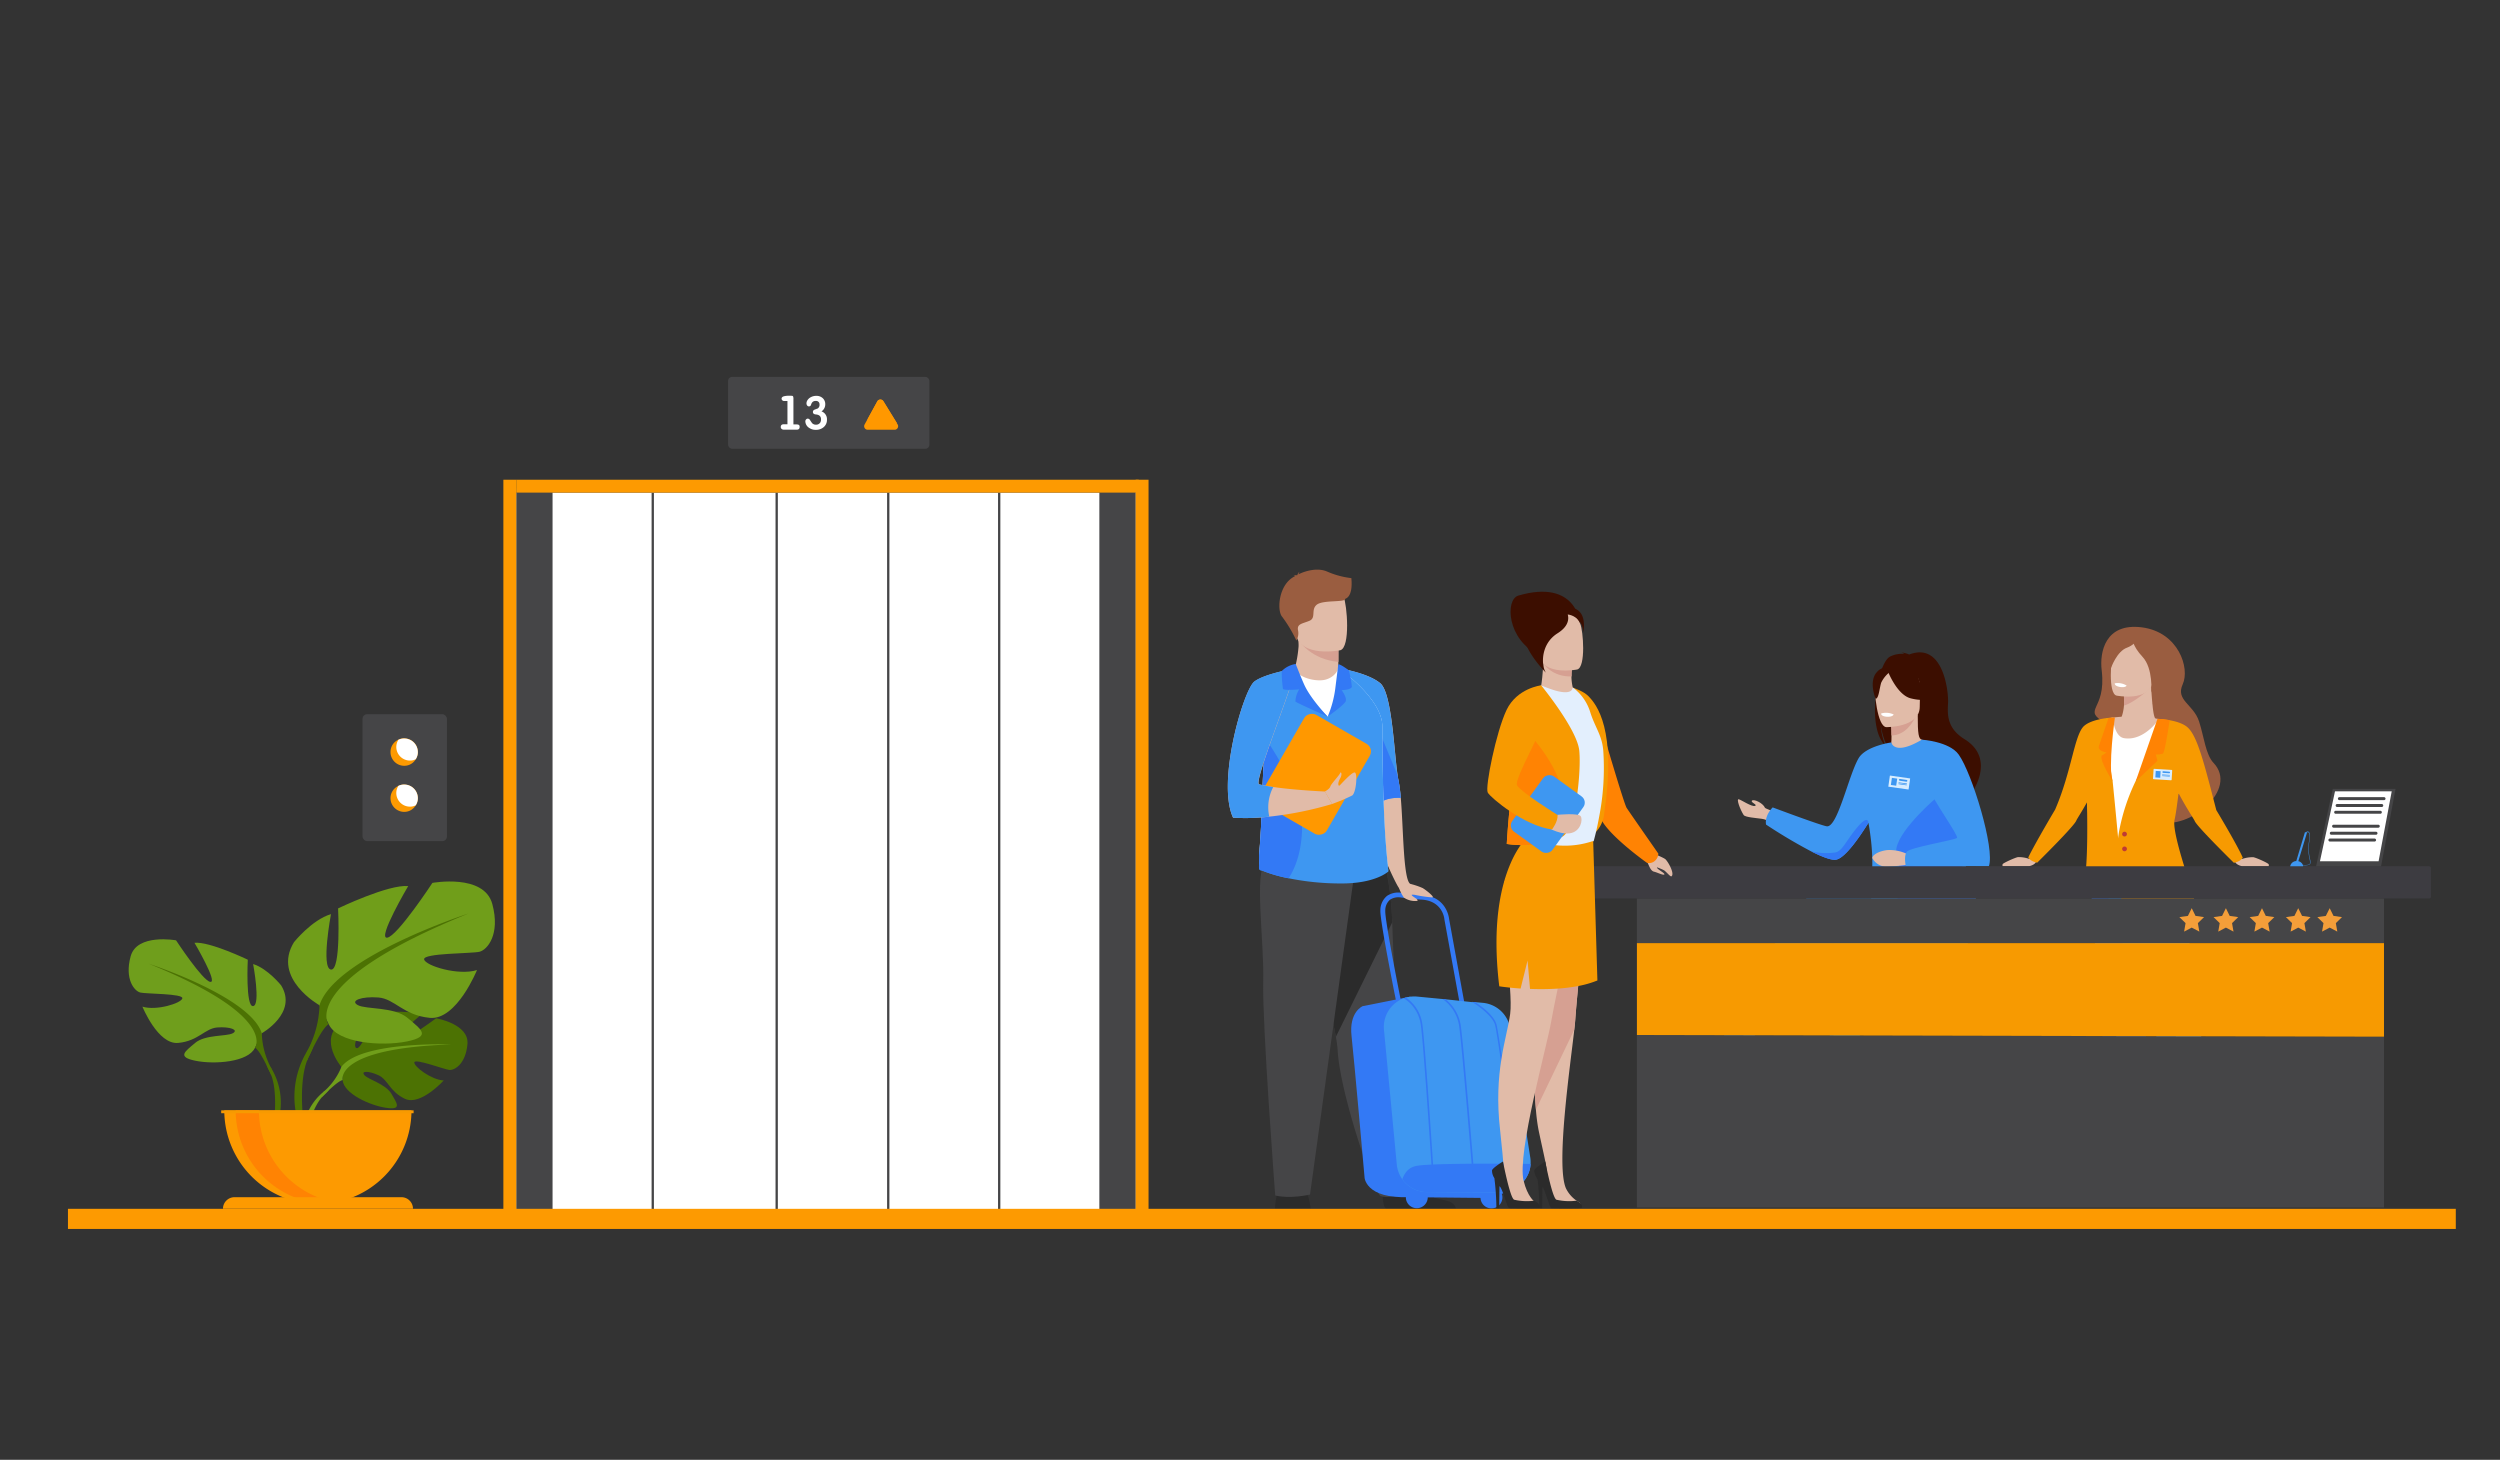 <?xml version="1.0" encoding="UTF-8"?> <svg xmlns="http://www.w3.org/2000/svg" id="Layer_1" data-name="Layer 1" viewBox="0 0 703 410.5"><rect x="0" y="0" width="703" height="410.5" fill="#333333" stroke="none"/> <defs> <style>.cls-1{fill:#e1bba8;}.cls-2{fill:#fa9960;}.cls-3{fill:#ff7469;}.cls-4{fill:#095da7;}.cls-5{fill:#2b6aa8;}.cls-6{fill:#3c0e00;}.cls-7{fill:#d6a092;}.cls-8{fill:#3e97f1;}.cls-9{fill:#fff;}.cls-10{fill:#3379f5;}.cls-11{fill:#2b2b2b;}.cls-12{fill:#9a5d40;}.cls-13{fill:#f79a01;}.cls-14{fill:#ff8303;}.cls-15{fill:#454547;}.cls-16{fill:#3d3c41;}.cls-17{fill:#2f9aa9;}.cls-18{fill:#d8edff;}.cls-19{fill:#be3b35;}.cls-20{fill:#f49e39;}.cls-21{fill:#fd9a01;}.cls-22{fill:#ff9800;}.cls-23{fill:#e3effd;}.cls-24{fill:#4c7203;}.cls-25{fill:#709e1a;}.cls-26{fill:#6f9e1c;}</style> </defs> <title>иллюстрации</title> <path class="cls-1" d="M500.58,232.91c-2.31-1.34-3.45-2.42-5.13-2.66s-4.71-.43-5.14-1.07c-1-1.57-2.13-4.62-1.36-4.42s3.64,2.17,4.54,1.86-1.37-1-.83-1.49,3.07.67,3.64,2c.2.45,7.35,2.67,7.35,2.67Z"></path> <path class="cls-2" d="M524.91,308.93a1.34,1.34,0,0,1-.77,1.23h0a9,9,0,0,1-4.15.46h-.83c-1.67,0-1.5.54-4.69.82-3.63.31-5-.81-5.19-1.31s1.38-.92,3.13-1.48l.25-.08.7-.23c2.07-.69,4.12-1.5,4.63-3.61s-1.09-8.44-1.09-8.44l5.77-.63s.55,6.51.91,8.53a23,23,0,0,0,1,2.87,1.46,1.46,0,0,1,.05.2A6.3,6.3,0,0,1,524.91,308.93Z"></path> <path class="cls-3" d="M524.91,308.93a1.34,1.34,0,0,1-.77,1.23h0a10.4,10.4,0,0,1-4.14.45h-.84c-1.67,0-1.5.54-4.69.82-3.63.31-5-.81-5.19-1.31s1.38-.92,3.13-1.48a10.77,10.77,0,0,0,5.58.48c2.42-.46,4.83-1.67,6.57-2.07a1.46,1.46,0,0,1,.05.2A6.3,6.3,0,0,1,524.91,308.93Z"></path> <path class="cls-2" d="M487.51,301.57c-.32,1.6-2.6,1.34-5.15.71s-1.94.12-5.57-.28-4.73-1.75-4.84-2.29,1.69-.65,3.62-.87l.72-.09c2.18-.27,3.76-1.67,5.74-2.82s4.65-5.53,4.65-5.53l5,.39s-2.61,4-3.62,5.69a5.92,5.92,0,0,0-.49,3.39A6.45,6.45,0,0,1,487.51,301.57Z"></path> <path class="cls-3" d="M482.36,302.28c-2.55-.62-1.94.12-5.57-.28s-4.73-1.75-4.84-2.29,1.69-.65,3.62-.87v0a10.25,10.25,0,0,0,5.2,1.61c2.46.06,5.07-.65,6.77-.62a6.45,6.45,0,0,1,0,1.7C487.19,303.17,484.91,302.91,482.36,302.28Z"></path> <path class="cls-4" d="M506.58,269.76l10.72,28.86a9.75,9.75,0,0,0,3.23-.3,13.86,13.86,0,0,0,3.11-1.52s-2.66-27.7-7.53-33.47S506.58,269.76,506.58,269.76Z"></path> <path class="cls-5" d="M549,258.09s-30.81-10.42-37.69-8.2-27.5,43.26-27.5,43.26a4,4,0,0,0,1.74,1.1,16.44,16.44,0,0,0,4,.41s18.62-16,20.84-20.61,3.1-9.09,5.32-8.65,28.59,10.86,34.58,4.66a17.3,17.3,0,0,0,4.42-14.27Z"></path> <path class="cls-6" d="M530.16,209.62a17.54,17.54,0,0,1-1.31-6c0,.31.59,4.37,2.15,6.67,6.41,4.2,18.69,18.25,18.45,20.91,0,0,4.32-7.33,4.4-7.38s8-10.15-1.48-16c-4.81-3-4.78-6.74-4.58-10s-1.31-17.47-10.94-13.76a6.17,6.17,0,0,0-2.24-.58,2,2,0,0,1,.86.4,7.52,7.52,0,0,0-4.05.78C527.89,186.63,524.73,204.63,530.16,209.62Z"></path> <path class="cls-1" d="M531.38,210.47s3.1,1.64,5.45,1,3.65-3.47,3.62-3.48c-.93-.18-1.2-1.47-1.18-7l-.43.08-7.12,1.41s.17,2.24.17,4.35C531.9,208.6,531.79,210.28,531.38,210.47Z"></path> <path class="cls-7" d="M531.72,202.47s.17,2.24.17,4.35c4-.11,6.09-3.74,7-5.76Z"></path> <path class="cls-1" d="M530.39,204.47s9.43.16,9.44-5.71,1.22-9.81-4.8-10.16-7.18,1.89-7.66,3.85S527.94,204.28,530.39,204.47Z"></path> <path class="cls-6" d="M530.74,188.46s2.58,6.89,6.54,7.91,5.68-.05,5.68-.05a11.19,11.19,0,0,1-3.67-6.62S532.69,185.18,530.74,188.46Z"></path> <path class="cls-6" d="M531.38,189a8.35,8.35,0,0,0-2.4,3c-.47,1.5-.68,4.57-1.57,4.47,0,0-1.95-4.68.24-7.33C530,186.38,531.38,189,531.38,189Z"></path> <path class="cls-8" d="M552.37,235.83c.93-3.9-2.23-11.47-5.53-17.73-3-5.68-6.11-10.28-6.39-10.12-7.9,4.69-8.61.79-8.61.79s-7.18,1-9.21,4.46c-2.81,4.83-5.87,19.35-8.88,19.13-1.38-.1-15.27-5.32-15.27-5.32s-2.31,2.17-1.87,4.83a145.49,145.49,0,0,0,12.66,7.52c3.07,1.55,5.84,2.64,7.14,2.33,2.64-.62,6.77-6.75,9-10.35l0,0c2.84,16.12-1,19.79.93,21.48s5-.85,11.53,2c4.26,1.85,10.18,4.52,14.17,5,2.09.24,3.65-.12,4.15-1.53C557.69,254.15,550.6,243.26,552.37,235.83Z"></path> <path class="cls-9" d="M532.49,200.91s-.18.75-2,.63c0,0-1.56-.09-1.51-.91A5,5,0,0,1,532.49,200.91Z"></path> <path class="cls-10" d="M556.16,258.25c-.65,1.41-2.64,1.77-5.3,1.53-3.51-1.2-18.68-5.82-18.51-8.94.25-4.63,2.92-4.78,1-10.5-1.51-4.58,8.77-14,11-15.87,4.21,6.26,8.07,7.46,6.88,11.36C549,243.26,558,254.15,556.16,258.25Z"></path> <path class="cls-10" d="M525.41,231.37c-2.23,3.6-6.36,9.73-9,10.35-1.3.31-4.07-.78-7.14-2.33a18.37,18.37,0,0,0,6.53.36c2.29-.22,3-3,6.57-7.24C524.72,229.78,525.3,230.47,525.41,231.37Z"></path> <path class="cls-1" d="M536.46,240.23a11.52,11.52,0,0,0-5.84-1.18c-2.83.37-4.22,1.66-4.11,2.25a4.54,4.54,0,0,0,3.78,2.41,61.21,61.21,0,0,0,8.34-.89Z"></path> <path class="cls-8" d="M540.45,208s7.69.48,10.34,4.19c3.75,5.22,10.25,26.54,8.48,31.41l-23.38-.1s-.56-2.64.23-3.92,13.59-3.35,14.18-3.95-7.39-11.52-7.39-13.3S540.45,208,540.45,208Z"></path> <path class="cls-1" d="M570.6,241.52a8.91,8.91,0,0,0-3.17-.5c-1,.22-4.23,1.71-4.3,2a1.19,1.19,0,0,0,0,.55h7.47s1.67-.32,1.95-1.31S570.6,241.52,570.6,241.52Z"></path> <path class="cls-1" d="M598.45,335.59a1.41,1.41,0,0,1-.93,1.24h0a9.63,9.63,0,0,1-4.46.09c-.23,0-.44-.06-.63-.07h-.26c-1.79-.12-1.65.43-5.08.42-3.91,0-5.23-1.34-5.41-1.9s1.56-.85,3.48-1.27a2.3,2.3,0,0,1,.28-.06l.76-.18c2.28-.53,4.54-1.21,5.29-3.4s.6-9.22.6-9.22H599s-1.81,7.62-1.62,9.81c.1,1.18.66,1.51.88,2.52,0,.08,0,.15,0,.22A6.46,6.46,0,0,1,598.45,335.59Z"></path> <path class="cls-10" d="M606.51,261.06c-.59,3.28-1.42,6.67-2.15,10.19-1.16,5.67-2,11.69-1.14,18.17a21.08,21.08,0,0,1,.19,2.75c.18,11.45-4.94,32.22-4.94,32.22a9,9,0,0,1-3.72.48,11.88,11.88,0,0,1-3-.83s-.49-12.87-.52-30.19c0-12.55-2.48-29.07-3-38.78a125.08,125.08,0,0,1,.35-13.71s10.21-8.2,13.87-4S608.69,248.79,606.51,261.06Z"></path> <path class="cls-10" d="M603.22,289.42a21.08,21.08,0,0,1,.19,2.75c-7.64-11.08-9.33-35.22-9.33-35.22l8.39,4.07s.92,4.53,1.89,10.23C603.2,276.92,602.32,282.94,603.22,289.42Z"></path> <path class="cls-1" d="M620.53,335.59a1.43,1.43,0,0,1-.93,1.24h0a9.63,9.63,0,0,1-4.46.09c-.24,0-.44-.06-.63-.07h-.26c-1.79-.12-1.65.43-5.08.42-3.91,0-5.23-1.34-5.41-1.9s1.56-.85,3.48-1.27a2.3,2.3,0,0,1,.28-.06l.76-.18c2.28-.53,4.54-1.21,5.29-3.4s-.34-9.11-.34-9.11l6.41-.54s-.4,7.74-.21,9.93c.11,1.17.7,1.82.92,2.83,0,.08,0,.15,0,.22A6.86,6.86,0,0,1,620.53,335.59Z"></path> <path class="cls-8" d="M619.63,325a15.72,15.72,0,0,1-2.84,1,13.47,13.47,0,0,1-3.65-.23,167.81,167.81,0,0,0-3.49-21.57,200.29,200.29,0,0,0-10.43-33.06c-1-2.4-5.19-13.73-5.9-16.59-2.14-8.64,0-7.71,0-7.71l18.74-2.19s2.31,1.18,3.37,13.38c.32,3.65.36,19.43.84,22.42a32.81,32.81,0,0,0,1.61,6.72C621.37,295.7,619.63,325,619.63,325Z"></path> <path class="cls-11" d="M620.53,335.59a1.43,1.43,0,0,1-.93,1.24h0a11.14,11.14,0,0,1-4.46.08l-.63-.06h-.26c-1.79-.12-1.65.43-5.08.42-3.91,0-5.23-1.34-5.41-1.9s1.56-.85,3.48-1.27a11.43,11.43,0,0,0,5.9,1c2.63-.25,5.32-1.3,7.21-1.57,0,.08,0,.15,0,.22A6.86,6.86,0,0,1,620.53,335.59Z"></path> <path class="cls-11" d="M598.45,335.59a1.41,1.41,0,0,1-.93,1.24h0a11.14,11.14,0,0,1-4.46.08l-.63-.06h-.26c-1.79-.12-1.65.43-5.08.42-3.91,0-5.23-1.34-5.41-1.9s1.56-.85,3.48-1.27a11.43,11.43,0,0,0,5.9,1c2.63-.25,5.32-1.3,7.21-1.57,0,.08,0,.15,0,.22A6.46,6.46,0,0,1,598.45,335.59Z"></path> <path class="cls-12" d="M591,188.53c-.64-5.17,1-13.44,11.29-12.12s13.57,11.46,11.49,16,3,5.59,4.59,10.44c1.37,4.17,1.85,9.34,4.06,11.66,7.14,7.48-6.86,19-15.3,16.56-15.37-4.42-17.35-5.08-16.8-17.16.28-6.18,5.09-8.58,2-10.37C584.94,199.18,592.39,200.22,591,188.53Z"></path> <path class="cls-1" d="M606.12,202.06l-2.84,7.35-6.14.3-3.06-4.58c2.29-1.74,3-4.53,3.18-6.72a16.5,16.5,0,0,0,0-2.22c0-.18,0-.35,0-.49s0-.1,0-.15c0-.24,0-.4-.05-.45v0l.07,0,3-.91,4.64-1.41c0,.17,0,.34,0,.51.09,1.79.2,3.21.31,4.35,0,.16,0,.31.05.46C605.63,202,606.12,202.06,606.12,202.06Z"></path> <path class="cls-7" d="M597.26,198.41a16.5,16.5,0,0,0,0-2.22c0-.18,0-.35,0-.49s0-.1,0-.15c0-.24,0-.4-.05-.45l.07,0a5.46,5.46,0,0,1,2.06-.8c.29,0,.59-.06.9-.11,2.16-.3,4.56-.88,4.66-.9C604.7,193.4,600.47,197.46,597.26,198.41Z"></path> <path class="cls-1" d="M594.06,201.8c.39,0,7.09-1.36,18.41,1.53,0,0-6.2,28.39-4.1,33.74a56.3,56.3,0,0,1,2.91,10.1l-22.84.28s.32-18.36-.73-24.86S594.06,201.8,594.06,201.8Z"></path> <path class="cls-9" d="M610.89,233.47c.34,3.75,3.85,12.34,3.09,14.17s-1.9,2.89-4.32,3.45a45.19,45.19,0,0,1-7.21.73c-6.88.34-14.25-.52-15.25-3.79-.48-1.57-.3-7.65,0-10.45.53-5.8-.58-14.13-.74-19.52-.13-4.49,2.58-14.72,2.58-14.72a17.11,17.11,0,0,1,5.06-1.54s.4,5.31,3.17,5.77c4.8.79,8.66-3.6,9.79-5.37,0,0,5.5,1.39,7.12,3.23s-.57,14.67-1,15.9c-.4,1.07-.78,2.11-1.11,3.15A22,22,0,0,0,610.89,233.47Z"></path> <path class="cls-1" d="M630.49,241.54a9,9,0,0,1,3.17-.49c1,.21,4.23,1.69,4.3,2a1.15,1.15,0,0,1,0,.54h-7.47s-1.67-.32-2-1.3S630.49,241.54,630.49,241.54Z"></path> <path class="cls-1" d="M595.15,195.6s9.19,1.85,10.25-3.89,3-9.37-2.86-10.79-7.37.56-8.19,2.38S592.79,195,595.15,195.6Z"></path> <path class="cls-12" d="M599.64,179.48s-.16,2,2.86,5.25,2.44,10,2.44,10,5-10.37,2.24-13.42S599.64,179.48,599.64,179.48Z"></path> <path class="cls-12" d="M603.34,177s-4.57-1.53-9.11,2.94c-2,1.92-1.65,5.71-.61,7.9,0,0,1.61-4.7,4.53-5.73S603.34,177,603.34,177Z"></path> <path class="cls-9" d="M598,192.78s-.24.68-2,.37c0,0-1.46-.26-1.32-1A4.73,4.73,0,0,1,598,192.78Z"></path> <path class="cls-13" d="M623.22,227.8c-3.47-13.42-5.38-21.08-8.23-23.4-2.52-2.05-8-2.23-8-2.23a27.85,27.85,0,0,0,.19,4.83l-6.68,12.73a56.23,56.23,0,0,0-4.64,14.19c-1.39,8.49-.54,17.82.6,18.73,2.13,1.71,20.36,2.2,20.68,1.1s-6.61-19.3-5.65-23.25c.31-1.26.71-4.14,1.12-7.47,2.2,4.22,4.27,7.18,4.56,7.87.68,1.6,11,11.72,11,11.72a5.37,5.37,0,0,0,1.5-.53,3.19,3.19,0,0,0,1-.91C629,237.38,623.22,227.8,623.22,227.8Z"></path> <path class="cls-14" d="M606.68,202.13l-6.13,17.6,6.13-5.79-.46-1.8a4.31,4.31,0,0,0,2-.25c.57-.37,1.9-9.37,1.9-9.37s-1.3-.21-1.73-.26S606.68,202.13,606.68,202.13Z"></path> <path class="cls-13" d="M594.08,219.73A77,77,0,0,1,593,211.4a32.35,32.35,0,0,0,1.1-9.6l-.42,0c-1.32.1-5.44.52-7.53,2.24-2.85,2.34-3.49,12.6-8.24,23.6,0,0-5.74,9.66-7.57,13.5a3.21,3.21,0,0,0,1,.91,5.32,5.32,0,0,0,1.51.54s10.37-10.21,11-11.83c.22-.53,1.48-2.39,3-5.13h0s.53,19-1,23c0,0,5.88,4.23,10.81,3.8C597.41,252.38,594.08,219.73,594.08,219.73Z"></path> <path class="cls-14" d="M594.71,201.75s-2,14-.63,18c0,0-3.79-6-3.08-7.25l1.37-.9s-2.65-.35-2.15-1.87,2.71-7.83,2.71-7.83Z"></path> <polygon class="cls-15" points="460.3 339.53 670.38 339.53 670.38 291.52 460.3 291.05 460.3 339.53"></polygon> <rect class="cls-15" x="460.3" y="252.65" width="210.08" height="12.55"></rect> <rect class="cls-16" x="439.89" y="243.6" width="243.7" height="9.05" rx="0.51"></rect> <path class="cls-17" d="M487.37,243.64l-.07,0,0,0Z"></path> <path class="cls-18" d="M536.58,222l-5.58-.79s-.06,0,0-.07l.43-3a.08.08,0,0,1,.07-.05l5.58.8a.06.06,0,0,1,.05.06l-.44,3.06A0,0,0,0,1,536.58,222Z"></path> <rect class="cls-8" x="531.86" y="218.82" width="1.51" height="2.02" transform="translate(36.33 -72.93) rotate(8.11)"></rect> <path class="cls-8" d="M536.06,219.81l-1.85-.27a.25.25,0,0,1-.22-.28h0a.26.26,0,0,1,.29-.22l1.86.27a.25.25,0,0,1,.21.28h0A.26.26,0,0,1,536.06,219.81Z"></path> <path class="cls-8" d="M536.12,220.52l-2.17-.31a.09.09,0,0,1-.08-.11h0A.1.1,0,0,1,534,220l2.17.31a.1.1,0,0,1,.08.11h0A.1.1,0,0,1,536.12,220.52Z"></path> <path class="cls-8" d="M536.08,220.83l-2.17-.31a.1.1,0,0,1-.08-.11h0a.09.09,0,0,1,.11-.08l2.16.31a.11.11,0,0,1,.09.11h0A.1.1,0,0,1,536.08,220.83Z"></path> <rect class="cls-18" x="605.5" y="216.35" width="5.25" height="2.92" rx="0.16" transform="translate(14.52 -36.93) rotate(3.52)"></rect> <rect class="cls-8" x="606.15" y="216.78" width="1.38" height="1.84" transform="translate(14.54 -36.91) rotate(3.53)"></rect> <path class="cls-8" d="M610,217.44l-1.71-.11a.23.23,0,0,1-.22-.24h0a.24.24,0,0,1,.25-.22L610,217a.23.23,0,0,1,.21.24h0A.23.23,0,0,1,610,217.44Z"></path> <path class="cls-8" d="M610.08,218.08l-2-.12a.1.1,0,0,1-.09-.09h0a.11.11,0,0,1,.1-.09l2,.13a.08.08,0,0,1,.08.09h0A.08.08,0,0,1,610.08,218.08Z"></path> <path class="cls-8" d="M610.06,218.37l-2-.13a.08.08,0,0,1-.08-.09h0a.08.08,0,0,1,.09-.08l2,.12a.1.1,0,0,1,.09.09h0A.11.11,0,0,1,610.06,218.37Z"></path> <path class="cls-19" d="M596.75,234.56a.67.67,0,1,1,.66.66A.66.66,0,0,1,596.75,234.56Z"></path> <path class="cls-19" d="M596.75,238.71a.67.67,0,1,1,.66.67A.67.67,0,0,1,596.75,238.71Z"></path> <polygon class="cls-13" points="460.3 291.05 670.38 291.52 670.38 265.2 460.3 265.2 460.3 291.05"></polygon> <polygon class="cls-15" points="655.97 221.83 651.29 243.6 669.55 243.6 673.63 221.83 655.97 221.83"></polygon> <polygon class="cls-9" points="656.6 222.53 652.37 242.19 668.86 242.19 672.55 222.53 656.6 222.53"></polygon> <path class="cls-15" d="M670.39,225H657.84a.42.42,0,0,1-.42-.42h0a.42.42,0,0,1,.42-.42h12.55a.42.42,0,0,1,.42.42h0A.42.42,0,0,1,670.39,225Z"></path> <path class="cls-15" d="M669.75,226.93H657.2a.42.42,0,0,1-.42-.42h0a.42.42,0,0,1,.42-.42h12.55a.42.42,0,0,1,.42.42h0A.42.42,0,0,1,669.75,226.93Z"></path> <path class="cls-15" d="M669.35,228.83H656.8a.42.42,0,0,1-.43-.42h0a.42.42,0,0,1,.43-.42h12.55a.42.42,0,0,1,.42.42h0A.42.42,0,0,1,669.35,228.83Z"></path> <path class="cls-15" d="M668.77,232.75H656.21a.42.42,0,0,1-.42-.42h0a.42.42,0,0,1,.42-.42h12.56a.42.42,0,0,1,.42.42h0A.42.42,0,0,1,668.77,232.75Z"></path> <path class="cls-15" d="M668.13,234.73H655.57a.42.42,0,0,1-.42-.42h0a.42.42,0,0,1,.42-.42h12.56a.42.42,0,0,1,.42.42h0A.42.42,0,0,1,668.13,234.73Z"></path> <path class="cls-15" d="M667.73,236.64H655.17a.42.42,0,0,1-.42-.42h0a.42.42,0,0,1,.42-.42h12.56a.42.42,0,0,1,.42.42h0A.42.42,0,0,1,667.73,236.64Z"></path> <path class="cls-8" d="M649.56,241.51a12.9,12.9,0,0,1-.16-5c.25-1.51.17-2.39-.22-2.62s-.72.12-.74.13l0,.05-.28-.09-2.45,8.15A1.8,1.8,0,0,0,644,243.6h3.64a1.31,1.31,0,0,0-.06-.27q.3,0,.63,0c.65,0,1.31-.1,1.44-.49A3,3,0,0,0,649.56,241.51Zm0,1.32c-.15.43-1.19.45-2,.38a1.79,1.79,0,0,0-1.27-1.05l2.43-8-.15,0c.09-.06.36-.22.56-.1s.47.69.17,2.5a13,13,0,0,0,.16,5.07A3,3,0,0,1,649.55,242.83Z"></path> <polygon class="cls-20" points="616.31 255.38 617.38 257.55 619.78 257.89 618.04 259.58 618.45 261.97 616.31 260.84 614.17 261.97 614.58 259.58 612.84 257.89 615.24 257.55 616.31 255.38"></polygon> <polygon class="cls-20" points="625.92 255.38 626.99 257.55 629.38 257.89 627.65 259.58 628.06 261.97 625.92 260.84 623.77 261.97 624.18 259.58 622.45 257.89 624.85 257.55 625.92 255.38"></polygon> <polygon class="cls-20" points="636.07 255.38 637.14 257.55 639.54 257.89 637.81 259.58 638.22 261.97 636.07 260.84 633.93 261.97 634.34 259.58 632.61 257.89 635 257.55 636.07 255.38"></polygon> <polygon class="cls-20" points="646.26 255.38 647.34 257.55 649.73 257.89 648 259.58 648.41 261.97 646.26 260.84 644.12 261.97 644.53 259.58 642.8 257.89 645.19 257.55 646.26 255.38"></polygon> <polygon class="cls-20" points="655.11 255.38 656.18 257.55 658.57 257.89 656.84 259.58 657.25 261.97 655.11 260.84 652.96 261.97 653.37 259.58 651.64 257.89 654.03 257.55 655.11 255.38"></polygon> <rect class="cls-9" x="145.17" y="138.52" width="174.18" height="204.2"></rect> <rect class="cls-15" x="183.23" y="138.52" width="0.65" height="204.8"></rect> <rect class="cls-15" x="218.08" y="138.52" width="0.65" height="204.8"></rect> <rect class="cls-15" x="249.45" y="138.52" width="0.65" height="204.8"></rect> <rect class="cls-15" x="280.65" y="138.52" width="0.65" height="204.8"></rect> <rect class="cls-15" x="101.94" y="200.83" width="23.74" height="35.7" rx="1.33"></rect> <path class="cls-21" d="M117.5,224.45a3.65,3.65,0,0,1-.59,2,3.72,3.72,0,0,1-3.24,1.85,3.86,3.86,0,0,1-3.86-3.86A3.8,3.8,0,0,1,112,221a3.48,3.48,0,0,1,1.64-.38A3.84,3.84,0,0,1,117.5,224.45Z"></path> <path class="cls-9" d="M117.5,224.45a3.65,3.65,0,0,1-.59,2,3.44,3.44,0,0,1-1.61.38,3.84,3.84,0,0,1-3.86-3.84,3.71,3.71,0,0,1,.59-2,3.48,3.48,0,0,1,1.64-.38A3.84,3.84,0,0,1,117.5,224.45Z"></path> <path class="cls-21" d="M117.5,211.49a3.62,3.62,0,0,1-.59,2,3.7,3.7,0,0,1-3.24,1.85,3.86,3.86,0,0,1-3.86-3.86A3.8,3.8,0,0,1,112,208a3.48,3.48,0,0,1,1.64-.38A3.84,3.84,0,0,1,117.5,211.49Z"></path> <path class="cls-9" d="M117.5,211.49a3.62,3.62,0,0,1-.59,2,3.44,3.44,0,0,1-1.61.38,3.84,3.84,0,0,1-3.86-3.83,3.72,3.72,0,0,1,.59-2,3.48,3.48,0,0,1,1.64-.38A3.84,3.84,0,0,1,117.5,211.49Z"></path> <rect class="cls-15" x="309.14" y="137.31" width="10.21" height="205.57"></rect> <rect class="cls-15" x="145.17" y="137.31" width="10.21" height="205.57"></rect> <rect class="cls-15" x="204.74" y="105.99" width="56.61" height="20.2" rx="1.13"></rect> <path class="cls-22" d="M251.59,120.85H244a1,1,0,0,1-.88-1.47l.88-1.61v0l2.74-5a1,1,0,0,1,1.65,0l3.84,6.29.22.35A1,1,0,0,1,251.59,120.85Z"></path> <path class="cls-22" d="M252.23,119H245a1,1,0,0,1-1-1.19v0l2.74-5a1,1,0,0,1,1.65,0Z"></path> <path class="cls-9" d="M231,115.68a2.33,2.33,0,0,0,1.06-2,2.25,2.25,0,0,0-.71-1.72,2.6,2.6,0,0,0-1.8-.65,3.18,3.18,0,0,0-1.47.34,2.48,2.48,0,0,0-1.09,1,1.63,1.63,0,0,0-.21.78,1,1,0,0,0,.19.59.61.61,0,0,0,.5.26.59.59,0,0,0,.59-.44,1.89,1.89,0,0,1,.46-.83,1.39,1.39,0,0,1,.91-.27,1,1,0,0,1,.75.27,1,1,0,0,1,.27.74,1.22,1.22,0,0,1-.48,1.1s-.31.12-.9.34a.67.67,0,0,0-.48.65c0,.42.27.65.82.7,1,.09,1.46.55,1.46,1.38a1.74,1.74,0,0,1-.18.84,1.35,1.35,0,0,1-1.26.66,1.41,1.41,0,0,1-1.08-.45s-.23-.32-.55-.81a.77.77,0,0,0-.62-.44.64.64,0,0,0-.51.22.81.81,0,0,0-.21.55,2.26,2.26,0,0,0,1.17,1.89,3.09,3.09,0,0,0,1.77.49,3.24,3.24,0,0,0,2.22-.76,2.64,2.64,0,0,0,.92-2.11A2.31,2.31,0,0,0,231,115.68Z"></path> <path class="cls-9" d="M224,119.35h-.89v-7.07a2,2,0,0,0-.1-.83c-.07-.11-.24-.16-.51-.16s-.65,0-1.11,0a4.8,4.8,0,0,0-1,.16c-.41.13-.61.35-.61.66s.26.66.78.66h.87v6.53h-1c-.59,0-.88.26-.88.76a.68.68,0,0,0,.26.57,1,1,0,0,0,.63.2H224c.58,0,.86-.26.86-.78S224.62,119.35,224,119.35Z"></path> <rect class="cls-21" x="145.17" y="134.9" width="175.03" height="3.62"></rect> <rect class="cls-21" x="39.49" y="236.97" width="207.75" height="3.62" transform="translate(382.14 95.41) rotate(90)"></rect> <rect class="cls-21" x="217.29" y="236.97" width="207.75" height="3.62" transform="translate(559.94 -82.39) rotate(90)"></rect> <path class="cls-1" d="M376.34,186.13v1.17s.32,3.69-4.22,4.23-8-1.44-7.84-4.28a33.07,33.07,0,0,0,.88-5.53,11.67,11.67,0,0,0-.16-2.21l8.79-.18,2.59.43Z"></path> <path class="cls-7" d="M376.37,179.76l0,6.37c-7.59-.66-11.22-5.81-11.35-6.62l8.79-.18Z"></path> <path class="cls-1" d="M376.88,182.85s-11.25,2.28-12.56-4.75-3.64-11.48,3.49-13.23,9,.68,10,2.92S379.78,182.08,376.88,182.85Z"></path> <path class="cls-1" d="M376.22,187.87s2.68,14.36,5.6,29.35c3.18,16.31,10.92,31.89,11.59,32.5.93.85,4.69-.24,3.16-1.17-2-1.23-1.92-15.68-2.67-24.2a43,43,0,0,0-.62-4.83c-1.2-5.38-1.56-24.41-5.15-27.4S376.22,187.87,376.22,187.87Z"></path> <path class="cls-8" d="M376.46,187.89s1.3,8.25,3.33,18.8c.64,3.35,1.33,6.92,2,10.53,2.87,5.62,5.33,9.44,6.09,8.72,1.55-1.46,4.27-1.64,6-1.59a43,43,0,0,0-.62-4.83c-.1-.43-.19-.94-.27-1.52-1-6.77-1.58-23.13-4.88-25.88C384.55,189.13,376.46,187.89,376.46,187.89Z"></path> <path class="cls-10" d="M379.79,206.69c.64,3.35,1.33,6.92,2,10.53,2.87,5.62,5.33,9.44,6.09,8.72,1.55-1.46,4.27-1.64,6-1.59a43,43,0,0,0-.62-4.83c-.1-.43-.19-.94-.27-1.52l-8.6-20.74Z"></path> <path class="cls-11" d="M368.58,339.83a20.47,20.47,0,0,0-1.39-5.22c-1-1.95-7.17-.71-7.17-.71s-1.24,1.06-1.51,6Z"></path> <path class="cls-11" d="M389.7,339.79c-1.45-.89-.63-7.52-.63-7.52s6.79-5.43,7.72-1.28,6.45,6,9.59,6.54c2.17.35,2.84,1.55,3.05,2.26Z"></path> <path class="cls-15" d="M375.65,291.55a31.07,31.07,0,0,1,.49,3.67c.63,12.31,10.36,40.44,12.1,41.1,2.69,1,6.93-1.15,9.15-1.85a1.91,1.91,0,0,0,1.34-2.16c-4.82-22.15-6.59-54-7.24-72.92a85.59,85.59,0,0,0-1.95-16.08S365.81,237,365.67,245C365.55,252.07,373.53,279.86,375.65,291.55Z"></path> <path class="cls-11" d="M375.65,291.55l15.84-32.16a85.59,85.59,0,0,0-1.95-16.08S365.81,237,365.67,245C365.55,252.07,373.53,279.86,375.65,291.55Z"></path> <path class="cls-15" d="M380.92,245l-12.54,90.9s-5.51,1.33-9.79.26c0,0-3.67-48.34-3.37-60s-2.63-31.28.68-33.44S380.92,245,380.92,245Z"></path> <path class="cls-9" d="M354.09,242.71a1.88,1.88,0,0,0,1.85,1.95l19.76.3,14.52.22c.68,0-1.47-5.42-1.51-40.89,0-7.91-12.27-16.42-12.49-16.42h0c0,1.14-1.8,3.24-4.57,3.42-3.28.22-7.31-1.42-7.31-3.31a8.61,8.61,0,0,0-1,1.29c-1.64,2.39-4.94,8.21-7.05,18.35-1.67,8-1,18.7-2.22,32.51C354,241.13,354.12,242,354.09,242.71Z"></path> <path class="cls-8" d="M354.82,244.77a40.2,40.2,0,0,0,7.54,2.2A73.78,73.78,0,0,0,377,248.43c9.61.07,13.25-3.25,13.25-3.25.68,0-1.47-5.42-1.51-40.89,0-7.91-12.27-16.42-12.49-16.42h0s.31,10.54-2.88,13.64c0,0-4.47-3.46-10.27-13.29-1.64,2.39-4.66,9.26-6.77,19.4a53.54,53.54,0,0,0-.9,6.73c-.56,7-.43,15.53-1.32,25.78-.09,1,0,1.89,0,2.58C354.05,243.77,353.77,244.76,354.82,244.77Z"></path> <path class="cls-10" d="M354.82,244.77a40.2,40.2,0,0,0,7.54,2.2c1.55-2.36,3.5-6.62,3.77-13.32.45-11.34-10.32-26-10.32-26l-.41,6.65c-.56,7-.43,15.53-1.32,25.78-.09,1,0,1.89,0,2.58C354.05,243.77,353.77,244.76,354.82,244.77Z"></path> <rect class="cls-22" x="354.5" y="208.6" width="29.08" height="21.2" rx="2.43" transform="matrix(0.5, -0.87, 0.87, 0.5, -5.31, 429.2)"></rect> <path class="cls-1" d="M346.74,229.93a56.35,56.35,0,0,0,10.18-.29,98.15,98.15,0,0,0,17.67-3.56l-2-3.5s-8.38-.37-14.51-1.27a36.22,36.22,0,0,1-4-.77c-1.33-.35,5.29-17.13,8.62-27,.8-2.36,1.41-4.32,1.68-5.57l-1.5.28c-2.6.51-7.88,1.72-10.13,3.42C349.67,194,342.08,219.91,346.74,229.93Z"></path> <path class="cls-8" d="M346.74,229.93a56.35,56.35,0,0,0,10.18-.29,12.23,12.23,0,0,1,1.12-8.33,36.22,36.22,0,0,1-4-.77c-1.33-.35,5.29-17.13,8.62-27,.27-3.19.41-5.33.41-5.33l-.23,0c-2.6.51-7.88,1.72-10.13,3.42C349.67,194,342.08,219.91,346.74,229.93Z"></path> <path class="cls-10" d="M373.34,201.51s-8.94-3.94-9.07-4.25a7,7,0,0,1,1.06-3.41s-4.29.39-4.56-.14a35.32,35.32,0,0,1-.35-5,7,7,0,0,1,3.93-2s1.9,4.84,2.62,6.28C368.87,196.86,373.34,201.51,373.34,201.51Z"></path> <path class="cls-10" d="M375.47,193.71a30,30,0,0,1-2.13,7.8s4.67-3.26,5.07-4.32-1.13-3.12-1.13-3.12,2.79-.07,2.86-1a29.52,29.52,0,0,0-.86-4.58s-2.28-1.75-2.95-1.68Z"></path> <path class="cls-12" d="M380,162.57a23.85,23.85,0,0,1-6.84-1.86c-3-1.3-6.79.14-8,.78a1.85,1.85,0,0,1,.3-.74,1.73,1.73,0,0,0-.64.94c-.05.05-.08.07-.06.08a2.16,2.16,0,0,0-1,.07s.28,0,.38.14l0,.05c-4.68,2.27-5.11,9.67-3.61,11.39a37.19,37.19,0,0,1,4,6.7,4,4,0,0,0,.47-2.91c-.33-1.81,1.23-1.81,3.21-2.64s.33-3.13,2.07-4.53,8.08-.58,8-1.65C380.64,167.53,380,162.81,380,162.57Z"></path> <path class="cls-10" d="M416.57,335.49a3.08,3.08,0,1,0,4-1.62A3.08,3.08,0,0,0,416.57,335.49Z"></path> <path class="cls-10" d="M395.58,335.44a3.08,3.08,0,1,0,4-1.62A3.08,3.08,0,0,0,395.58,335.44Z"></path> <path class="cls-10" d="M424.05,335.07l-4.38,1.57a3.81,3.81,0,0,1-1.38.23l-24.86-.25-2.72-4.5Z"></path> <path class="cls-10" d="M393.16,284.4c-.21-1-5.13-25.28-5-28.34a5.26,5.26,0,0,1,1.86-4.13,5.65,5.65,0,0,1,4.21-.85l5.2.55c7.15.2,8,6.17,8.05,6.76l4.42,24.26-1.3.24-4.44-24.36c0-.22-.51-5.41-6.79-5.57h0l-5.33-.57a4.33,4.33,0,0,0-3.17.61,4,4,0,0,0-1.33,3.13c-.12,2.31,3.18,19.33,4.94,28Z"></path> <path class="cls-10" d="M396.61,280.25l-13.42,2.68s-3.91,1.59-3.13,8.45c.68,6,3.67,39.88,3.67,39.88s.63,7,15.67,5Z"></path> <path class="cls-8" d="M389.17,289.56l3.61,37.91a8.58,8.58,0,0,0,8.47,7.75l12.45.08h.3l7.8.05a8.43,8.43,0,0,0,2.26-.28l.49-.15a8.59,8.59,0,0,0,5.54-5.79,8.45,8.45,0,0,0,.22-3.66l-5.65-36.27A8.56,8.56,0,0,0,417,282l-2.19-.21-.53,0h0l-.44,0L406.5,281l-.9-.08-7.09-.68a8.88,8.88,0,0,0-3.19.29l-.2.06-.41.14A8.59,8.59,0,0,0,389.17,289.56Z"></path> <path class="cls-10" d="M394.31,331.59a8.55,8.55,0,0,0,6.94,3.63l12.45.08h.3l7.8.05a8.43,8.43,0,0,0,2.26-.28l.49-.15c2.7-.9,5.81-4.16,5.85-7.63,0,0-26.32-.34-31.82.51C395.74,328.24,394.89,330.22,394.31,331.59Z"></path> <path class="cls-10" d="M413.85,281.69c.06,0,5.83,3.55,6.59,6.64s6,40.19,6,40.56a8.58,8.58,0,0,1-2.82,6.27l.4-.09.49-.15a7.69,7.69,0,0,0,2.39-6.1c-.21-1.52-5.26-37.41-6.05-40.6-.69-2.81-4.75-5.6-6.07-6.44l-.53,0h0Z"></path> <path class="cls-10" d="M405.6,280.9a11.25,11.25,0,0,1,4.68,7.42c.79,5.21,3.89,43.09,3.92,43.47v0a4.2,4.2,0,0,1-.83,3.46H414a4.08,4.08,0,0,0,.67-3.57c-.1-1.17-3.14-38.31-3.93-43.48A11.66,11.66,0,0,0,406.5,281Z"></path> <path class="cls-10" d="M394.72,280.72a9.68,9.68,0,0,1,2.25,1.86,10.65,10.65,0,0,1,2.54,5.52c.8,5.22,3.25,43,3.28,43.35v.06a5.78,5.78,0,0,1-1.16,3.71h.78a6,6,0,0,0,.83-3.84c-.07-1.2-2.49-38.18-3.27-43.36a10.73,10.73,0,0,0-4.66-7.52l-.2.06Z"></path> <path class="cls-1" d="M372.55,222.58s1.34-.71,1.55-1.44,2.51-3.09,2.72-3.71.78.16,0,1.52-.47,2.24-.11,1.92,3.31-3.68,4.21-3.66.45,5.75-.7,6.49a54,54,0,0,1-5.63,2.38Z"></path> <path class="cls-1" d="M396.57,248.55a20.55,20.55,0,0,1,3.5,1.18c.93.55,3.4,2.51,2.74,2.63a38.59,38.59,0,0,1-4.9-.71c-.79-.11-1-.07-.93.08.46.6,2.15,1.28,1.51,1.61a5.57,5.57,0,0,1-3.72-.94,11.75,11.75,0,0,1-1.36-2.68Z"></path> <path class="cls-1" d="M463.87,239.6s4,1.53,4.51,2.08c.87.92,2.53,4,1.66,4.72-.31.25-1.3-1.09-2.1-1.67a14.82,14.82,0,0,0-2-.84c-.15.46,2.35,1.66,2.08,2s-2-.57-2.9-.77-1.33-1.47-1.77-2.41a12.31,12.31,0,0,1-.69-2.71Z"></path> <path class="cls-14" d="M465.32,242.1a2.87,2.87,0,0,0,1-2.07s-8.17-11.7-8.91-12.86-6.23-19.88-6.23-19.88l-13.91-2.82s11.61,23.95,13.53,26.87c3.18,4.82,12.37,11.32,12.37,11.32A2.54,2.54,0,0,0,465.32,242.1Z"></path> <path class="cls-13" d="M437.76,192.15s6.46,1.17,8.85,3.56,8.05,9.46,4.49,33c0,0-.28,7.1-8.27,7.79S437.76,192.15,437.76,192.15Z"></path> <path class="cls-1" d="M422.91,250.74c1.11,7.73,8.57,27.82,8.35,34.77-.17,5.47-.08,18.12.64,26.52a51.86,51.86,0,0,0,.73,5.67c.64,3.1,1.46,6.66,1.91,8.91,1,5.05.47,8,1.27,10.7.89,3,11.05,2.43,8,.63a9,9,0,0,1-3.46-3.77c-2.86-6.39,1.14-34,2.34-44.6.15-1.32.26-2.38.3-3.1.4-6.57,4.91-50.31,4.91-50.31C436.93,230.07,421.81,243,422.91,250.74Z"></path> <path class="cls-7" d="M422.91,250.74c1.11,7.73,8.57,27.82,8.35,34.77-.17,5.47-.08,18.12.64,26.52l10.77-22.46c.15-1.32.26-2.38.3-3.1.4-6.57,5-50.33,5-50.33C437,230.06,421.81,243,422.91,250.74Z"></path> <path class="cls-1" d="M446.66,237.58s-9.4,43.21-10.47,49.7-9.63,37-7.76,44.7c1.1,4.51,3,5.85,3,5.85.45.82-7,2.47-7.59-.7-.76-4-.92-9.67-2-19.24-1.92-16.49,1.89-25.87,2.82-32.76s-3.11-28.78-.87-36.26C427.68,235.77,436.4,230.4,446.66,237.58Z"></path> <path class="cls-13" d="M449.19,275.71a28,28,0,0,1-5.4,1.56h0A47.63,47.63,0,0,1,438,278a75.3,75.3,0,0,1-7.76.08l-.69-8-.72,2.9-1.24,5c-1.14-.08-2.17-.17-3-.26-1.87-.19-3-.37-3-.37-2.1-17.36.42-28.3,3.27-34.77h0a29.56,29.56,0,0,1,2.68-4.86c.45-.65.87-1.19,1.23-1.62s.57-.64.78-.87c.43-.43.68-.63.68-.63,1,.38,1.93.69,2.87,1,.67.19,1.32.35,2,.49h0c.44.1.87.19,1.3.26l.47.08c.51.08,1,.15,1.48.2a31.92,31.92,0,0,0,6.81.07,24.2,24.2,0,0,0,2.74-.43l.11,0v.44l.23,7.55Z"></path> <path class="cls-11" d="M419.56,329.07c.3-.77,3.08-2.46,3.08-2.46s2,10.46,3.17,10.76a16.08,16.08,0,0,0,5.63.26s2,1,1.47,2c-.23.4-8.36.37-8.61.09-.7-.78-1.73-5.19-2.49-6a1.06,1.06,0,0,1-.16-.19l-.08,6.29s-.79.12-.79,0a70.3,70.3,0,0,0-.56-8.53A3.79,3.79,0,0,1,419.56,329.07Z"></path> <path class="cls-11" d="M431.45,329.07c.31-.77,3.08-2.46,3.08-2.46s2,10.46,3.17,10.76a16.08,16.08,0,0,0,5.63.26s2,1,1.47,2c-.23.4-8.36.37-8.61.09-.69-.77-1.7-5.09-2.47-6l-.07,6.06s-.79.12-.79,0a75.23,75.23,0,0,0-.48-8C431.78,330.66,431.27,329.51,431.45,329.07Z"></path> <path class="cls-23" d="M449.66,229.78c-.29,1.63-.6,3-.85,4.13l-.06.24c-.36,1.51-.61,2.39-.61,2.39l-.14,0-.06,0-.11,0c-.61.2-1.21.37-1.8.52a24.37,24.37,0,0,1-8.59.61,23,23,0,0,1-3.52-.7l-.67-.21h0a15.55,15.55,0,0,1-1.5-.56,12.48,12.48,0,0,1-2.19-1.12h0a6.05,6.05,0,0,0,.29-1,18.64,18.64,0,0,0,.31-2.88c.11-2,.07-4.43,0-7.13,0-.08,0-.16,0-.24-.14-3.39-.39-7.16-.65-10.81-.21-2.81-.41-5.55-.58-8-.05-.75-.09-1.48-.13-2.18-.23-3.88-.3-6.73,0-7.49.52-1.13,2.15-1.83,3.87-2.25l.75-.16s-.07-.28,0-.29c.24,0,.62.18.85.14l.3,0a29.18,29.18,0,0,1,3.22-.29h.08a20.47,20.47,0,0,1,2.65,1.63c.12.09,1.64-.9,1.76-.81a13.63,13.63,0,0,1,4.86,6.82c1.32,4.31,3.27,6.44,3.68,10.69A71.25,71.25,0,0,1,449.66,229.78Z"></path> <path class="cls-13" d="M423.7,237.32a30.14,30.14,0,0,0,12.49-.79,13.7,13.7,0,0,0,3.31-1.36c3.5-2.15,5.19-18.07,4.59-24.09s-10.73-18.37-10.73-18.37c-2.48,1.85-3.58,6.13-5.07,11.76C424.71,218,423.7,237.32,423.7,237.32Z"></path> <path class="cls-14" d="M423.7,237.32a30.14,30.14,0,0,0,12.49-.79,19.8,19.8,0,0,0,3.19-7.58c1.78-8.77-5.23-18.3-11.09-24.48C424.71,218,423.7,237.32,423.7,237.32Z"></path> <rect class="cls-8" x="425.66" y="221.94" width="19.16" height="13.93" rx="2.16" transform="translate(-5.09 447.86) rotate(-54.18)"></rect> <path class="cls-1" d="M438,229.12s5.76-.55,6.47.37.06,4.48-3.17,4.85-6.92-2.15-6.92-2.15Z"></path> <path class="cls-13" d="M433.36,192.71s-6.77.8-9.7,6.9-6.1,21.78-5.31,23.25,10.28,9.37,18.07,10.39c0,0,1.69-2.15,1.58-4.07,0,0-10.5-6.54-11.41-8.35s8-16.82,7.91-19.42S433.36,192.71,433.36,192.71Z"></path> <path class="cls-1" d="M442.22,193.13a14.43,14.43,0,0,1-.33-2.92v-.27c0-.56,0-1.05.06-1.42a7.6,7.6,0,0,1,.1-.81l-.1,0-4.27-1.3L434,185.26a1.15,1.15,0,0,1,0,.19q0,.65-.06,1.23c0,.12,0,.23,0,.34-.08,1.42-.18,2.58-.27,3.54l-.06.49c-.07.65-.14,1.2-.22,1.66h0a32.33,32.33,0,0,0,3.88,1.45c2.83.82,4.06.49,4.59,0A1.24,1.24,0,0,0,442.22,193.13Z"></path> <path class="cls-7" d="M442,188.52c0,.37-.06.86-.06,1.42v.27c-5.55.18-8.05-3.7-7.91-3.71a34.89,34.89,0,0,1,3.7-.11l4.27,1.3.09,0S442,188,442,188.52Z"></path> <path class="cls-6" d="M444.35,175.37s-.89-12.7-17.39-7.89c-3.74,1.09-3.25,12.39,5.81,16.7Z"></path> <path class="cls-1" d="M443.51,188.26s-9.63,1.93-10.74-4.08-3.1-9.82,3-11.31,7.72.59,8.58,2.5S446,187.6,443.51,188.26Z"></path> <path class="cls-6" d="M440.64,170.81a14.17,14.17,0,0,0-1.84.13,8.21,8.21,0,0,0-9.37,2.84c-4.58,5.75,5.31,15.4,5.31,15.4-1.32-1.76-1.71-8,3.26-11.11,3.08-1.94,3.2-4,2.85-5.26l.14,0a5,5,0,0,1,4.2,5.07S446.92,170.66,440.64,170.81Z"></path> <path class="cls-24" d="M96,300s-6.41-7.47-.39-12.22c0,0,4.39-2.66,8-2.45,0,0-5.08,8.51-3.43,9.36s5-9.89,5-9.89,10-1,13.21.58c0,0-8.55,7-6.75,7.41s11-6.45,11-6.45,9.31,1.58,8.81,7.26-3.7,7.42-5.11,7.27-9.65-3.29-9.83-2.14,4.78,4.93,8.26,5.1c0,0-6.56,7.24-10.92,5.15s-4.73-5.4-7.45-6.64-5-1.24-3.92,0,6,2.5,7.6,5.25,3,4.6-1.56,3.92-11.85-4-12.17-7.76Z"></path> <path class="cls-25" d="M126.88,293.7s-25.27-1-30.85,6.25A18.18,18.18,0,0,1,91,307l-.59,1.62s4.37-4.62,5.94-4.9C96.35,303.73,93.9,294.78,126.88,293.7Z"></path> <path class="cls-25" d="M91,307a15.87,15.87,0,0,0-5.8,11.18l1,.09s1.73-7.41,4.87-10.31S91,307,91,307Z"></path> <path class="cls-26" d="M73.62,290.55s10.2-5.71,5.44-13.46c0,0-3.81-4.75-7.88-6,0,0,2.17,11.56,0,11.83s-1.5-13.05-1.5-13.05-10.74-5.17-15-4.76c0,0,6.66,11.28,4.48,11s-9.65-11.69-9.65-11.69-11-2-12.77,4.49,1.08,9.78,2.71,10.19,12.1.27,11.83,1.63S44,284.3,40.05,283.07c0,0,4.35,10.74,10.06,10.2s7.47-4.08,11-4.35,6.11.68,4.35,1.63-7.75.31-10.61,2.74-5.16,3.92.14,5,14.82.41,16.72-3.67Z"></path> <path class="cls-24" d="M41.82,271s28.54,9.24,31.8,19.57a21.76,21.76,0,0,0,2.72,9.92v2s-3-6.93-4.62-7.88C71.72,294.63,78.11,285.66,41.82,271Z"></path> <path class="cls-24" d="M76.34,300.47a18.83,18.83,0,0,1,1.89,14.82L77.1,315s1.1-9-1.2-13.47S76.34,300.47,76.34,300.47Z"></path> <path class="cls-25" d="M89.84,282.68s-13.44-7.53-7.17-17.74c0,0,5-6.27,10.4-7.89,0,0-2.87,15.23,0,15.59s2-17.2,2-17.2,14.15-6.81,19.71-6.27c0,0-8.78,14.87-5.92,14.51s12.73-15.41,12.73-15.41,14.51-2.68,16.84,5.92-1.43,12.9-3.58,13.44-15.95.35-15.59,2.15,9.67,4.65,14.87,3c0,0-5.73,14.16-13.26,13.44s-9.85-5.38-14.51-5.73-8.07.89-5.74,2.15,10.22.41,14,3.61,6.81,5.17-.18,6.6-19.53.54-22-4.84Z"></path> <path class="cls-24" d="M131.77,256.87s-37.63,12.19-41.93,25.81a28.6,28.6,0,0,1-3.58,13.08v2.68s3.94-9.13,6.09-10.39C92.35,288.05,83.93,276.23,131.77,256.87Z"></path> <path class="cls-24" d="M86.26,295.76a24.83,24.83,0,0,0-2.5,19.53l1.5-.4s-1.45-11.81,1.58-17.75S86.26,295.76,86.26,295.76Z"></path> <path class="cls-21" d="M89.39,338.56a26.32,26.32,0,0,0,26.32-26.33H63.07A26.32,26.32,0,0,0,89.39,338.56Z"></path> <path class="cls-14" d="M95.87,338.35a25.3,25.3,0,0,1-3.27.21,26.33,26.33,0,0,1-26.33-26.33h6.54A26.33,26.33,0,0,0,95.87,338.35Z"></path> <path class="cls-21" d="M116.08,339.9H62.7A3.25,3.25,0,0,1,66,336.65h46.88a3.25,3.25,0,0,1,3.25,3.25Z"></path> <rect class="cls-13" x="62.2" y="312.23" width="54.11" height="0.81"></rect> <rect class="cls-21" x="19.11" y="339.92" width="671.46" height="5.66"></rect> </svg> 